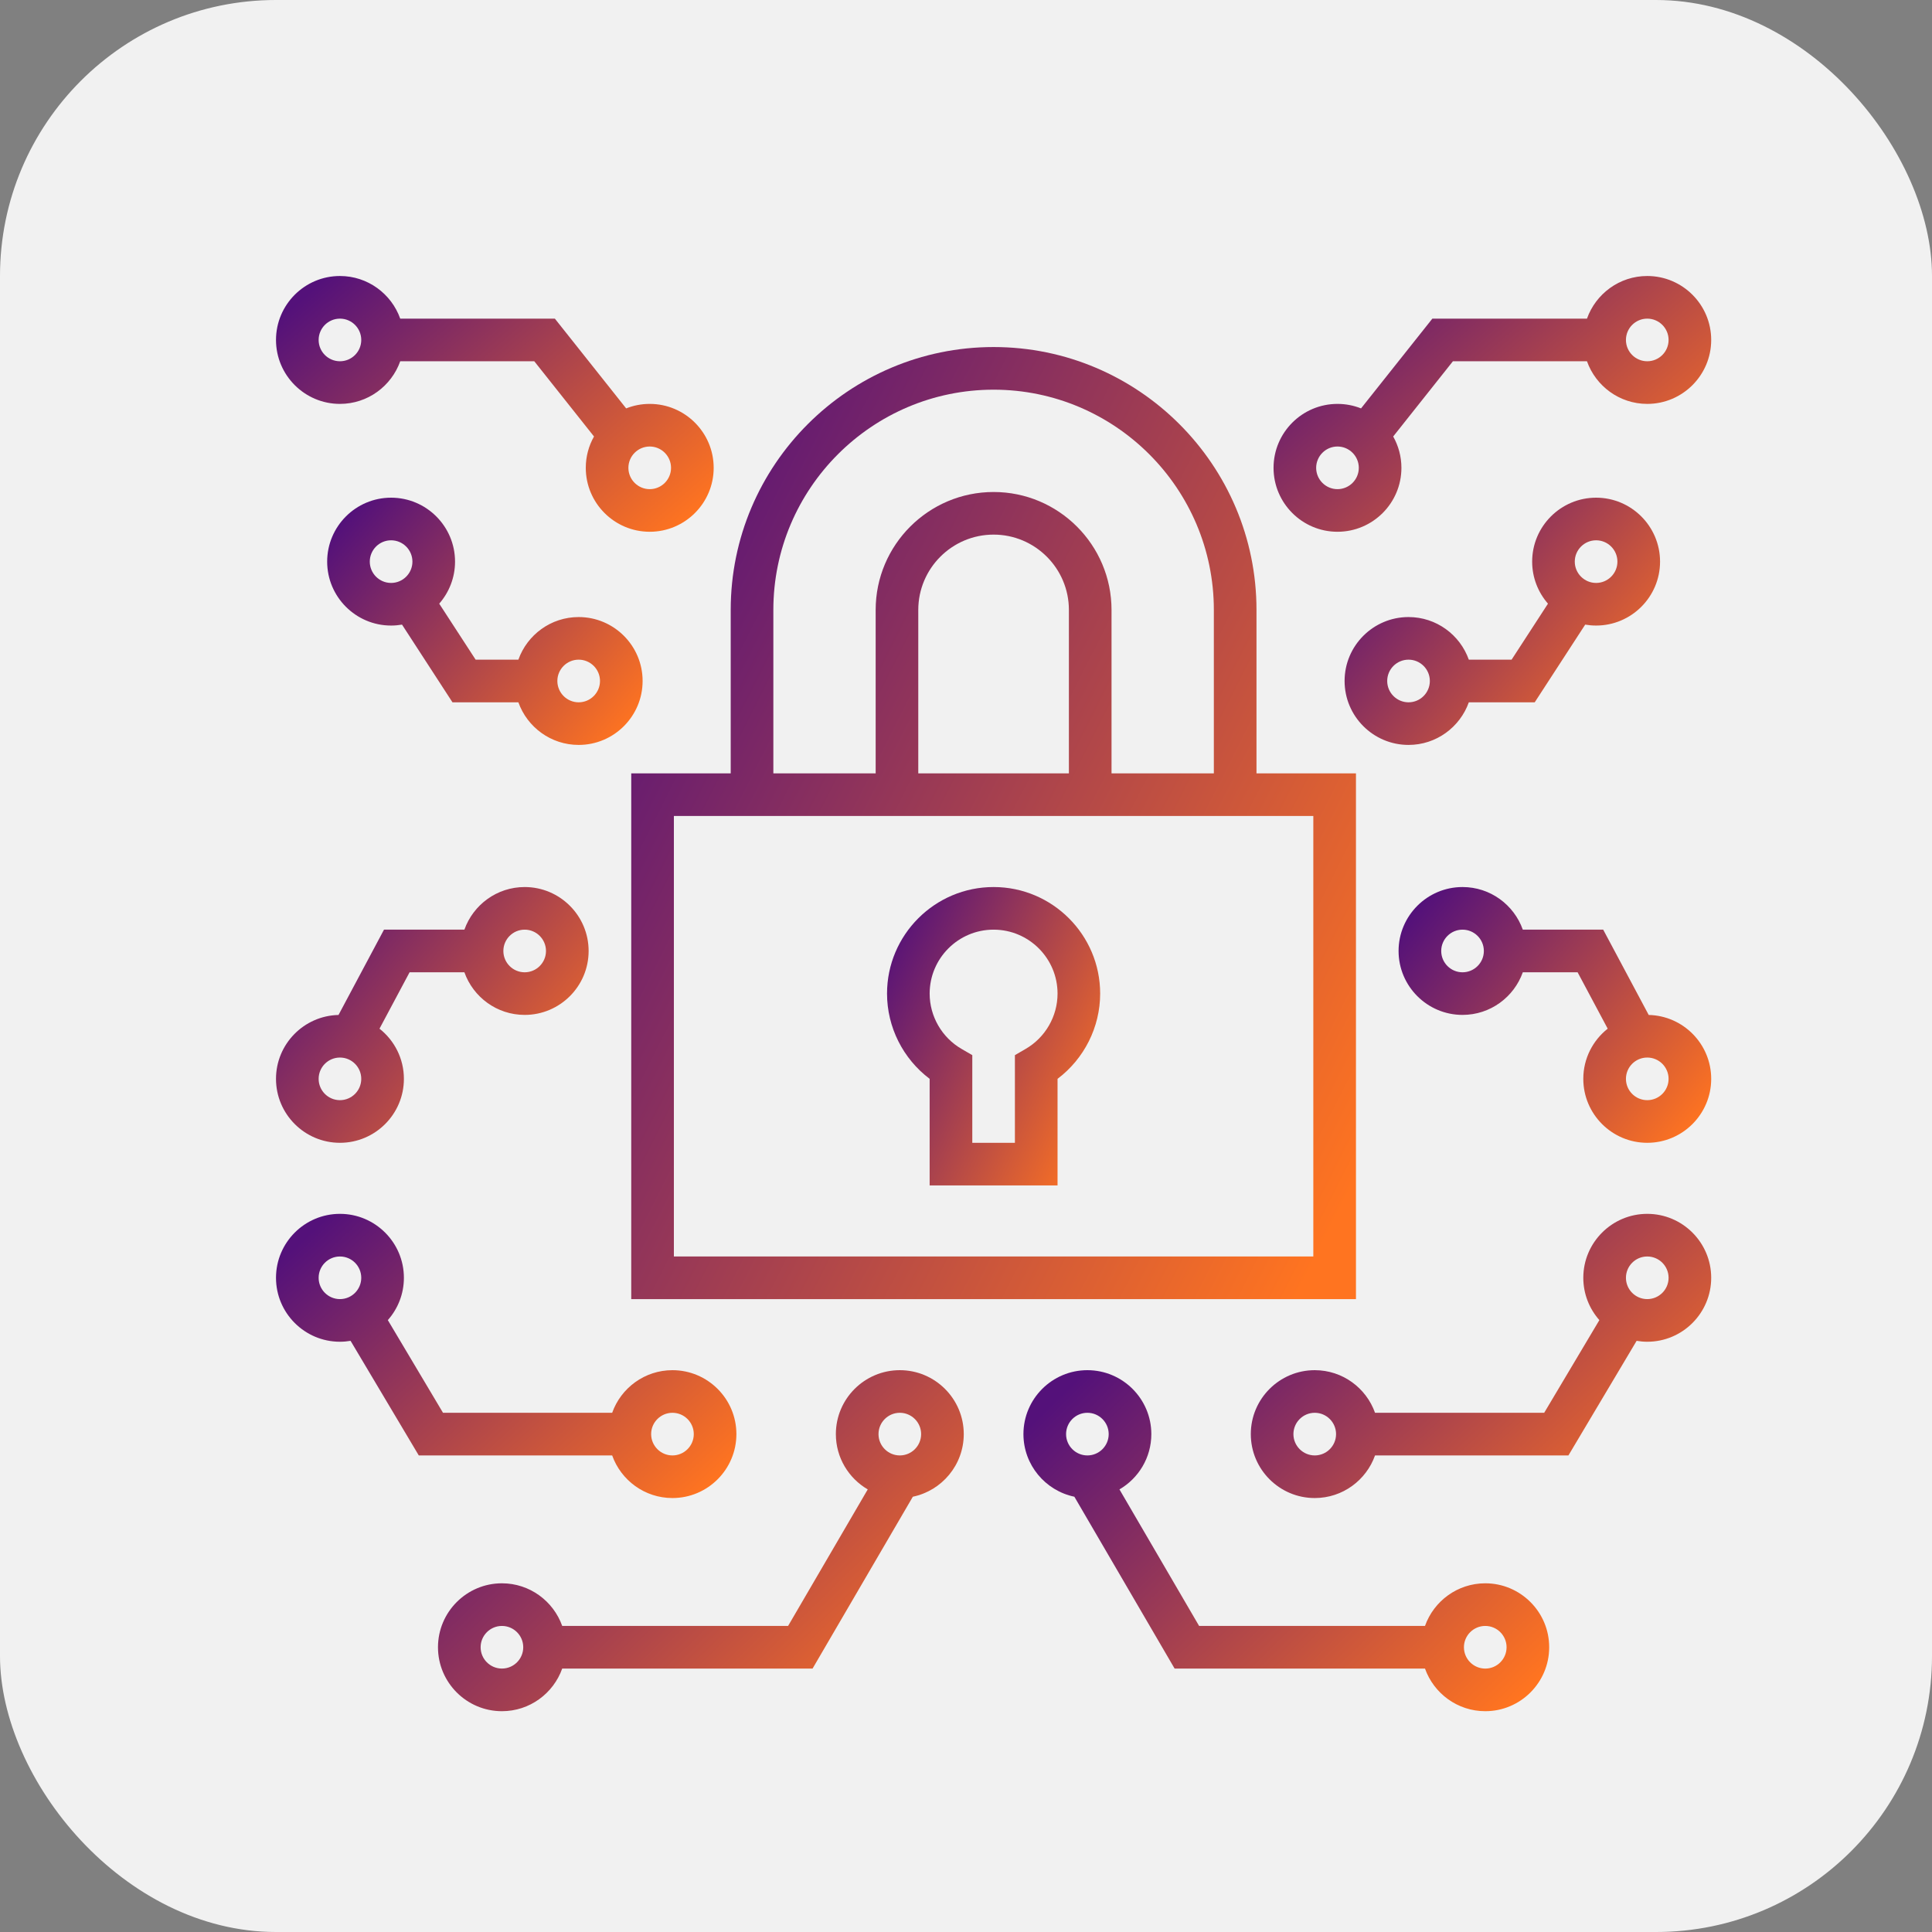 <svg width="70" height="70" viewBox="0 0 70 70" fill="none" xmlns="http://www.w3.org/2000/svg">
<rect x="0" y="0" width="70" height="70" fill="#808080" stroke="none"/>
<rect width="70" height="70" rx="10" fill="#F1F1F1"/>
<g clip-path="url(#clip0_2013_416)">
<path d="M45.525 28.02V22.099C45.525 16.847 41.252 12.574 36 12.574C30.748 12.574 26.475 16.847 26.475 22.099V28.02H22.871V47.069H49.129V28.02H45.525ZM28.02 22.099C28.02 17.699 31.6 14.119 36 14.119C40.4 14.119 43.98 17.699 43.98 22.099V28.02H40.273V22.099C40.273 19.743 38.356 17.826 36 17.826C33.644 17.826 31.727 19.743 31.727 22.099V28.02H28.02V22.099ZM38.728 22.099V28.02H33.271V22.099C33.271 20.594 34.495 19.37 36 19.37C37.504 19.37 38.728 20.594 38.728 22.099ZM47.584 45.525H24.416V29.564H26.475H33.271H38.729H45.525H47.584V45.525H47.584Z" fill="url(#paint0_linear_2013_416)"/>
<path d="M36 32.139C33.871 32.139 32.139 33.871 32.139 36C32.139 37.218 32.721 38.364 33.683 39.088V42.951H38.317V39.088C39.279 38.364 39.861 37.218 39.861 36C39.861 33.871 38.129 32.139 36 32.139ZM37.158 38.006L36.772 38.23V41.406H35.228V38.23L34.842 38.006C34.127 37.593 33.683 36.824 33.683 36C33.683 34.722 34.722 33.683 36 33.683C37.278 33.683 38.317 34.722 38.317 36C38.317 36.824 37.873 37.593 37.158 38.006Z" fill="url(#paint1_linear_2013_416)"/>
<path d="M32.602 49.644C31.324 49.644 30.285 50.683 30.285 51.96C30.285 52.815 30.75 53.562 31.44 53.964L28.554 58.911H20.37C20.051 58.012 19.193 57.366 18.186 57.366C16.908 57.366 15.869 58.406 15.869 59.683C15.869 60.961 16.908 62 18.186 62C19.193 62 20.051 61.354 20.37 60.455H29.441L33.074 54.229C34.126 54.01 34.919 53.076 34.919 51.96C34.919 50.683 33.879 49.644 32.602 49.644ZM18.186 60.455C17.76 60.455 17.414 60.109 17.414 59.683C17.414 59.257 17.76 58.911 18.186 58.911C18.612 58.911 18.958 59.257 18.958 59.683C18.958 60.109 18.612 60.455 18.186 60.455ZM32.602 52.733C32.176 52.733 31.83 52.386 31.83 51.96C31.83 51.535 32.176 51.188 32.602 51.188C33.028 51.188 33.374 51.535 33.374 51.96C33.374 52.386 33.028 52.733 32.602 52.733Z" fill="url(#paint2_linear_2013_416)"/>
<path d="M19.01 32.139C18.003 32.139 17.145 32.784 16.826 33.683H13.913L12.265 36.774C11.011 36.802 10 37.829 10 39.089C10 40.367 11.039 41.406 12.317 41.406C13.594 41.406 14.634 40.367 14.634 39.089C14.634 38.352 14.288 37.696 13.75 37.271L14.84 35.228H16.826C17.145 36.127 18.003 36.772 19.01 36.772C20.288 36.772 21.327 35.733 21.327 34.456C21.327 33.178 20.288 32.139 19.01 32.139ZM12.317 39.861C11.891 39.861 11.545 39.515 11.545 39.089C11.545 38.663 11.891 38.317 12.317 38.317C12.743 38.317 13.089 38.663 13.089 39.089C13.089 39.515 12.743 39.861 12.317 39.861ZM19.01 35.228C18.584 35.228 18.238 34.881 18.238 34.456C18.238 34.03 18.584 33.683 19.01 33.683C19.436 33.683 19.782 34.03 19.782 34.456C19.782 34.881 19.436 35.228 19.01 35.228Z" fill="url(#paint3_linear_2013_416)"/>
<path d="M23.541 14.634C23.239 14.634 22.951 14.692 22.687 14.797L20.104 11.545H14.501C14.182 10.646 13.324 10 12.317 10C11.039 10 10 11.039 10 12.317C10 13.594 11.039 14.634 12.317 14.634C13.324 14.634 14.182 13.988 14.501 13.089H19.358L21.522 15.815C21.332 16.151 21.224 16.538 21.224 16.951C21.224 18.228 22.263 19.267 23.541 19.267C24.818 19.267 25.858 18.228 25.858 16.951C25.858 15.673 24.818 14.634 23.541 14.634ZM12.317 13.089C11.891 13.089 11.545 12.743 11.545 12.317C11.545 11.891 11.891 11.545 12.317 11.545C12.743 11.545 13.089 11.891 13.089 12.317C13.089 12.743 12.743 13.089 12.317 13.089ZM23.541 17.723C23.115 17.723 22.768 17.376 22.768 16.951C22.768 16.525 23.115 16.178 23.541 16.178C23.966 16.178 24.313 16.525 24.313 16.951C24.313 17.376 23.966 17.723 23.541 17.723Z" fill="url(#paint4_linear_2013_416)"/>
<path d="M20.966 22.357C19.959 22.357 19.101 23.002 18.782 23.901H17.233L15.914 21.872C16.27 21.464 16.487 20.931 16.487 20.349C16.487 19.071 15.448 18.032 14.17 18.032C12.893 18.032 11.854 19.071 11.854 20.349C11.854 21.626 12.893 22.665 14.17 22.665C14.305 22.665 14.437 22.653 14.566 22.631L16.394 25.446H18.782C19.101 26.344 19.959 26.99 20.966 26.99C22.244 26.99 23.283 25.951 23.283 24.673C23.283 23.396 22.244 22.357 20.966 22.357ZM14.17 21.121C13.744 21.121 13.398 20.774 13.398 20.349C13.398 19.923 13.744 19.576 14.17 19.576C14.596 19.576 14.943 19.923 14.943 20.349C14.943 20.774 14.596 21.121 14.17 21.121ZM20.966 25.446C20.541 25.446 20.194 25.099 20.194 24.673C20.194 24.247 20.541 23.901 20.966 23.901C21.392 23.901 21.739 24.247 21.739 24.673C21.739 25.099 21.392 25.446 20.966 25.446Z" fill="url(#paint5_linear_2013_416)"/>
<path d="M24.364 49.644C23.358 49.644 22.499 50.289 22.18 51.188H16.051L14.052 47.83C14.414 47.421 14.634 46.884 14.634 46.297C14.634 45.02 13.594 43.98 12.317 43.98C11.039 43.98 10 45.019 10 46.297C10 47.575 11.039 48.614 12.317 48.614C12.448 48.614 12.576 48.602 12.702 48.581L15.173 52.733H22.18C22.499 53.632 23.358 54.277 24.364 54.277C25.642 54.277 26.681 53.238 26.681 51.96C26.681 50.683 25.642 49.644 24.364 49.644ZM12.317 47.069C11.891 47.069 11.545 46.723 11.545 46.297C11.545 45.871 11.891 45.525 12.317 45.525C12.743 45.525 13.089 45.871 13.089 46.297C13.089 46.723 12.743 47.069 12.317 47.069ZM24.364 52.733C23.939 52.733 23.592 52.386 23.592 51.96C23.592 51.535 23.939 51.188 24.364 51.188C24.79 51.188 25.137 51.535 25.137 51.96C25.137 52.386 24.79 52.733 24.364 52.733Z" fill="url(#paint6_linear_2013_416)"/>
<path d="M59.683 10C58.676 10 57.818 10.646 57.499 11.545H51.897L49.313 14.797C49.049 14.692 48.761 14.634 48.459 14.634C47.182 14.634 46.143 15.673 46.143 16.951C46.143 18.228 47.182 19.267 48.459 19.267C49.737 19.267 50.776 18.228 50.776 16.951C50.776 16.538 50.667 16.151 50.478 15.815L52.642 13.089H57.499C57.818 13.988 58.676 14.634 59.683 14.634C60.961 14.634 62 13.594 62 12.317C62 11.039 60.961 10 59.683 10ZM48.459 17.723C48.034 17.723 47.687 17.376 47.687 16.951C47.687 16.525 48.034 16.178 48.459 16.178C48.885 16.178 49.232 16.525 49.232 16.951C49.232 17.376 48.885 17.723 48.459 17.723ZM59.683 13.089C59.257 13.089 58.911 12.743 58.911 12.317C58.911 11.891 59.257 11.545 59.683 11.545C60.109 11.545 60.456 11.891 60.456 12.317C60.456 12.743 60.109 13.089 59.683 13.089Z" fill="url(#paint7_linear_2013_416)"/>
<path d="M53.814 57.366C52.807 57.366 51.949 58.012 51.63 58.911H43.446L40.56 53.964C41.25 53.562 41.715 52.815 41.715 51.96C41.715 50.683 40.675 49.644 39.398 49.644C38.12 49.644 37.081 50.683 37.081 51.96C37.081 53.076 37.874 54.01 38.926 54.229L42.558 60.455H51.63C51.949 61.354 52.807 62 53.814 62C55.091 62 56.13 60.961 56.13 59.683C56.131 58.406 55.091 57.366 53.814 57.366ZM39.398 52.733C38.972 52.733 38.626 52.386 38.626 51.961C38.626 51.535 38.972 51.188 39.398 51.188C39.824 51.188 40.17 51.535 40.17 51.961C40.17 52.386 39.824 52.733 39.398 52.733ZM53.814 60.456C53.388 60.456 53.041 60.109 53.041 59.683C53.041 59.257 53.388 58.911 53.814 58.911C54.24 58.911 54.586 59.257 54.586 59.683C54.586 60.109 54.24 60.456 53.814 60.456Z" fill="url(#paint8_linear_2013_416)"/>
<path d="M59.683 43.98C58.406 43.98 57.366 45.02 57.366 46.297C57.366 46.884 57.587 47.421 57.948 47.83L55.949 51.188H49.82C49.501 50.289 48.643 49.644 47.636 49.644C46.358 49.644 45.319 50.683 45.319 51.96C45.319 53.238 46.358 54.277 47.636 54.277C48.643 54.277 49.501 53.632 49.82 52.733H56.827L59.298 48.581C59.424 48.602 59.552 48.614 59.683 48.614C60.961 48.614 62 47.575 62 46.297C62 45.02 60.961 43.98 59.683 43.98ZM47.636 52.733C47.21 52.733 46.863 52.386 46.863 51.961C46.863 51.535 47.21 51.188 47.636 51.188C48.062 51.188 48.408 51.535 48.408 51.961C48.408 52.386 48.062 52.733 47.636 52.733ZM59.683 47.069C59.257 47.069 58.911 46.723 58.911 46.297C58.911 45.871 59.257 45.525 59.683 45.525C60.109 45.525 60.456 45.871 60.456 46.297C60.456 46.723 60.109 47.069 59.683 47.069Z" fill="url(#paint9_linear_2013_416)"/>
<path d="M59.736 36.774L58.087 33.683H55.174C54.855 32.784 53.997 32.139 52.99 32.139C51.713 32.139 50.673 33.178 50.673 34.456C50.673 35.733 51.713 36.772 52.99 36.772C53.997 36.772 54.855 36.127 55.174 35.228H57.16L58.25 37.271C57.712 37.696 57.366 38.352 57.366 39.089C57.366 40.367 58.406 41.406 59.683 41.406C60.961 41.406 62 40.367 62 39.089C62 37.829 60.989 36.802 59.736 36.774ZM52.99 35.228C52.564 35.228 52.218 34.881 52.218 34.456C52.218 34.03 52.564 33.683 52.99 33.683C53.416 33.683 53.763 34.03 53.763 34.456C53.763 34.881 53.416 35.228 52.99 35.228ZM59.683 39.861C59.257 39.861 58.911 39.515 58.911 39.089C58.911 38.663 59.257 38.317 59.683 38.317C60.109 38.317 60.456 38.663 60.456 39.089C60.456 39.515 60.109 39.861 59.683 39.861Z" fill="url(#paint10_linear_2013_416)"/>
<path d="M57.83 18.032C56.552 18.032 55.513 19.071 55.513 20.349C55.513 20.931 55.73 21.464 56.086 21.872L54.768 23.901H53.218C52.899 23.002 52.041 22.357 51.034 22.357C49.756 22.357 48.717 23.396 48.717 24.673C48.717 25.951 49.756 26.99 51.034 26.99C52.041 26.99 52.899 26.344 53.218 25.446H55.606L57.435 22.631C57.563 22.653 57.695 22.665 57.83 22.665C59.107 22.665 60.147 21.626 60.147 20.349C60.147 19.071 59.107 18.032 57.83 18.032ZM51.034 25.446C50.608 25.446 50.261 25.099 50.261 24.673C50.261 24.247 50.608 23.901 51.034 23.901C51.46 23.901 51.806 24.247 51.806 24.673C51.806 25.099 51.46 25.446 51.034 25.446ZM57.83 21.121C57.404 21.121 57.057 20.774 57.057 20.349C57.057 19.923 57.404 19.576 57.83 19.576C58.256 19.576 58.602 19.923 58.602 20.349C58.602 20.774 58.256 21.121 57.83 21.121Z" fill="url(#paint11_linear_2013_416)"/>
</g>
<defs>
<linearGradient id="paint0_linear_2013_416" x1="24.416" y1="15.673" x2="55.011" y2="31.136" gradientUnits="userSpaceOnUse">
<stop stop-color="#54117A"/>
<stop offset="1" stop-color="#FF7420"/>
</linearGradient>
<linearGradient id="paint1_linear_2013_416" x1="32.593" y1="33.11" x2="41.816" y2="37.484" gradientUnits="userSpaceOnUse">
<stop stop-color="#54117A"/>
<stop offset="1" stop-color="#FF7420"/>
</linearGradient>
<linearGradient id="paint2_linear_2013_416" x1="16.99" y1="50.753" x2="30.597" y2="64.683" gradientUnits="userSpaceOnUse">
<stop stop-color="#54117A"/>
<stop offset="1" stop-color="#FF7420"/>
</linearGradient>
<linearGradient id="paint3_linear_2013_416" x1="10.666" y1="32.971" x2="20.656" y2="41.078" gradientUnits="userSpaceOnUse">
<stop stop-color="#54117A"/>
<stop offset="1" stop-color="#FF7420"/>
</linearGradient>
<linearGradient id="paint4_linear_2013_416" x1="10.933" y1="10.832" x2="21.059" y2="22.337" gradientUnits="userSpaceOnUse">
<stop stop-color="#54117A"/>
<stop offset="1" stop-color="#FF7420"/>
</linearGradient>
<linearGradient id="paint5_linear_2013_416" x1="12.526" y1="18.836" x2="22.26" y2="27.083" gradientUnits="userSpaceOnUse">
<stop stop-color="#54117A"/>
<stop offset="1" stop-color="#FF7420"/>
</linearGradient>
<linearGradient id="paint6_linear_2013_416" x1="10.981" y1="44.905" x2="22.294" y2="57.074" gradientUnits="userSpaceOnUse">
<stop stop-color="#54117A"/>
<stop offset="1" stop-color="#FF7420"/>
</linearGradient>
<linearGradient id="paint7_linear_2013_416" x1="47.075" y1="10.832" x2="57.201" y2="22.337" gradientUnits="userSpaceOnUse">
<stop stop-color="#54117A"/>
<stop offset="1" stop-color="#FF7420"/>
</linearGradient>
<linearGradient id="paint8_linear_2013_416" x1="38.202" y1="50.753" x2="51.809" y2="64.683" gradientUnits="userSpaceOnUse">
<stop stop-color="#54117A"/>
<stop offset="1" stop-color="#FF7420"/>
</linearGradient>
<linearGradient id="paint9_linear_2013_416" x1="46.3" y1="44.905" x2="57.613" y2="57.074" gradientUnits="userSpaceOnUse">
<stop stop-color="#54117A"/>
<stop offset="1" stop-color="#FF7420"/>
</linearGradient>
<linearGradient id="paint10_linear_2013_416" x1="51.34" y1="32.971" x2="61.33" y2="41.078" gradientUnits="userSpaceOnUse">
<stop stop-color="#54117A"/>
<stop offset="1" stop-color="#FF7420"/>
</linearGradient>
<linearGradient id="paint11_linear_2013_416" x1="49.389" y1="18.836" x2="59.123" y2="27.083" gradientUnits="userSpaceOnUse">
<stop stop-color="#54117A"/>
<stop offset="1" stop-color="#FF7420"/>
</linearGradient>
<clipPath id="clip0_2013_416">
<rect width="52" height="52" fill="white" transform="translate(10 10)"/>
</clipPath>
</defs>
</svg>
